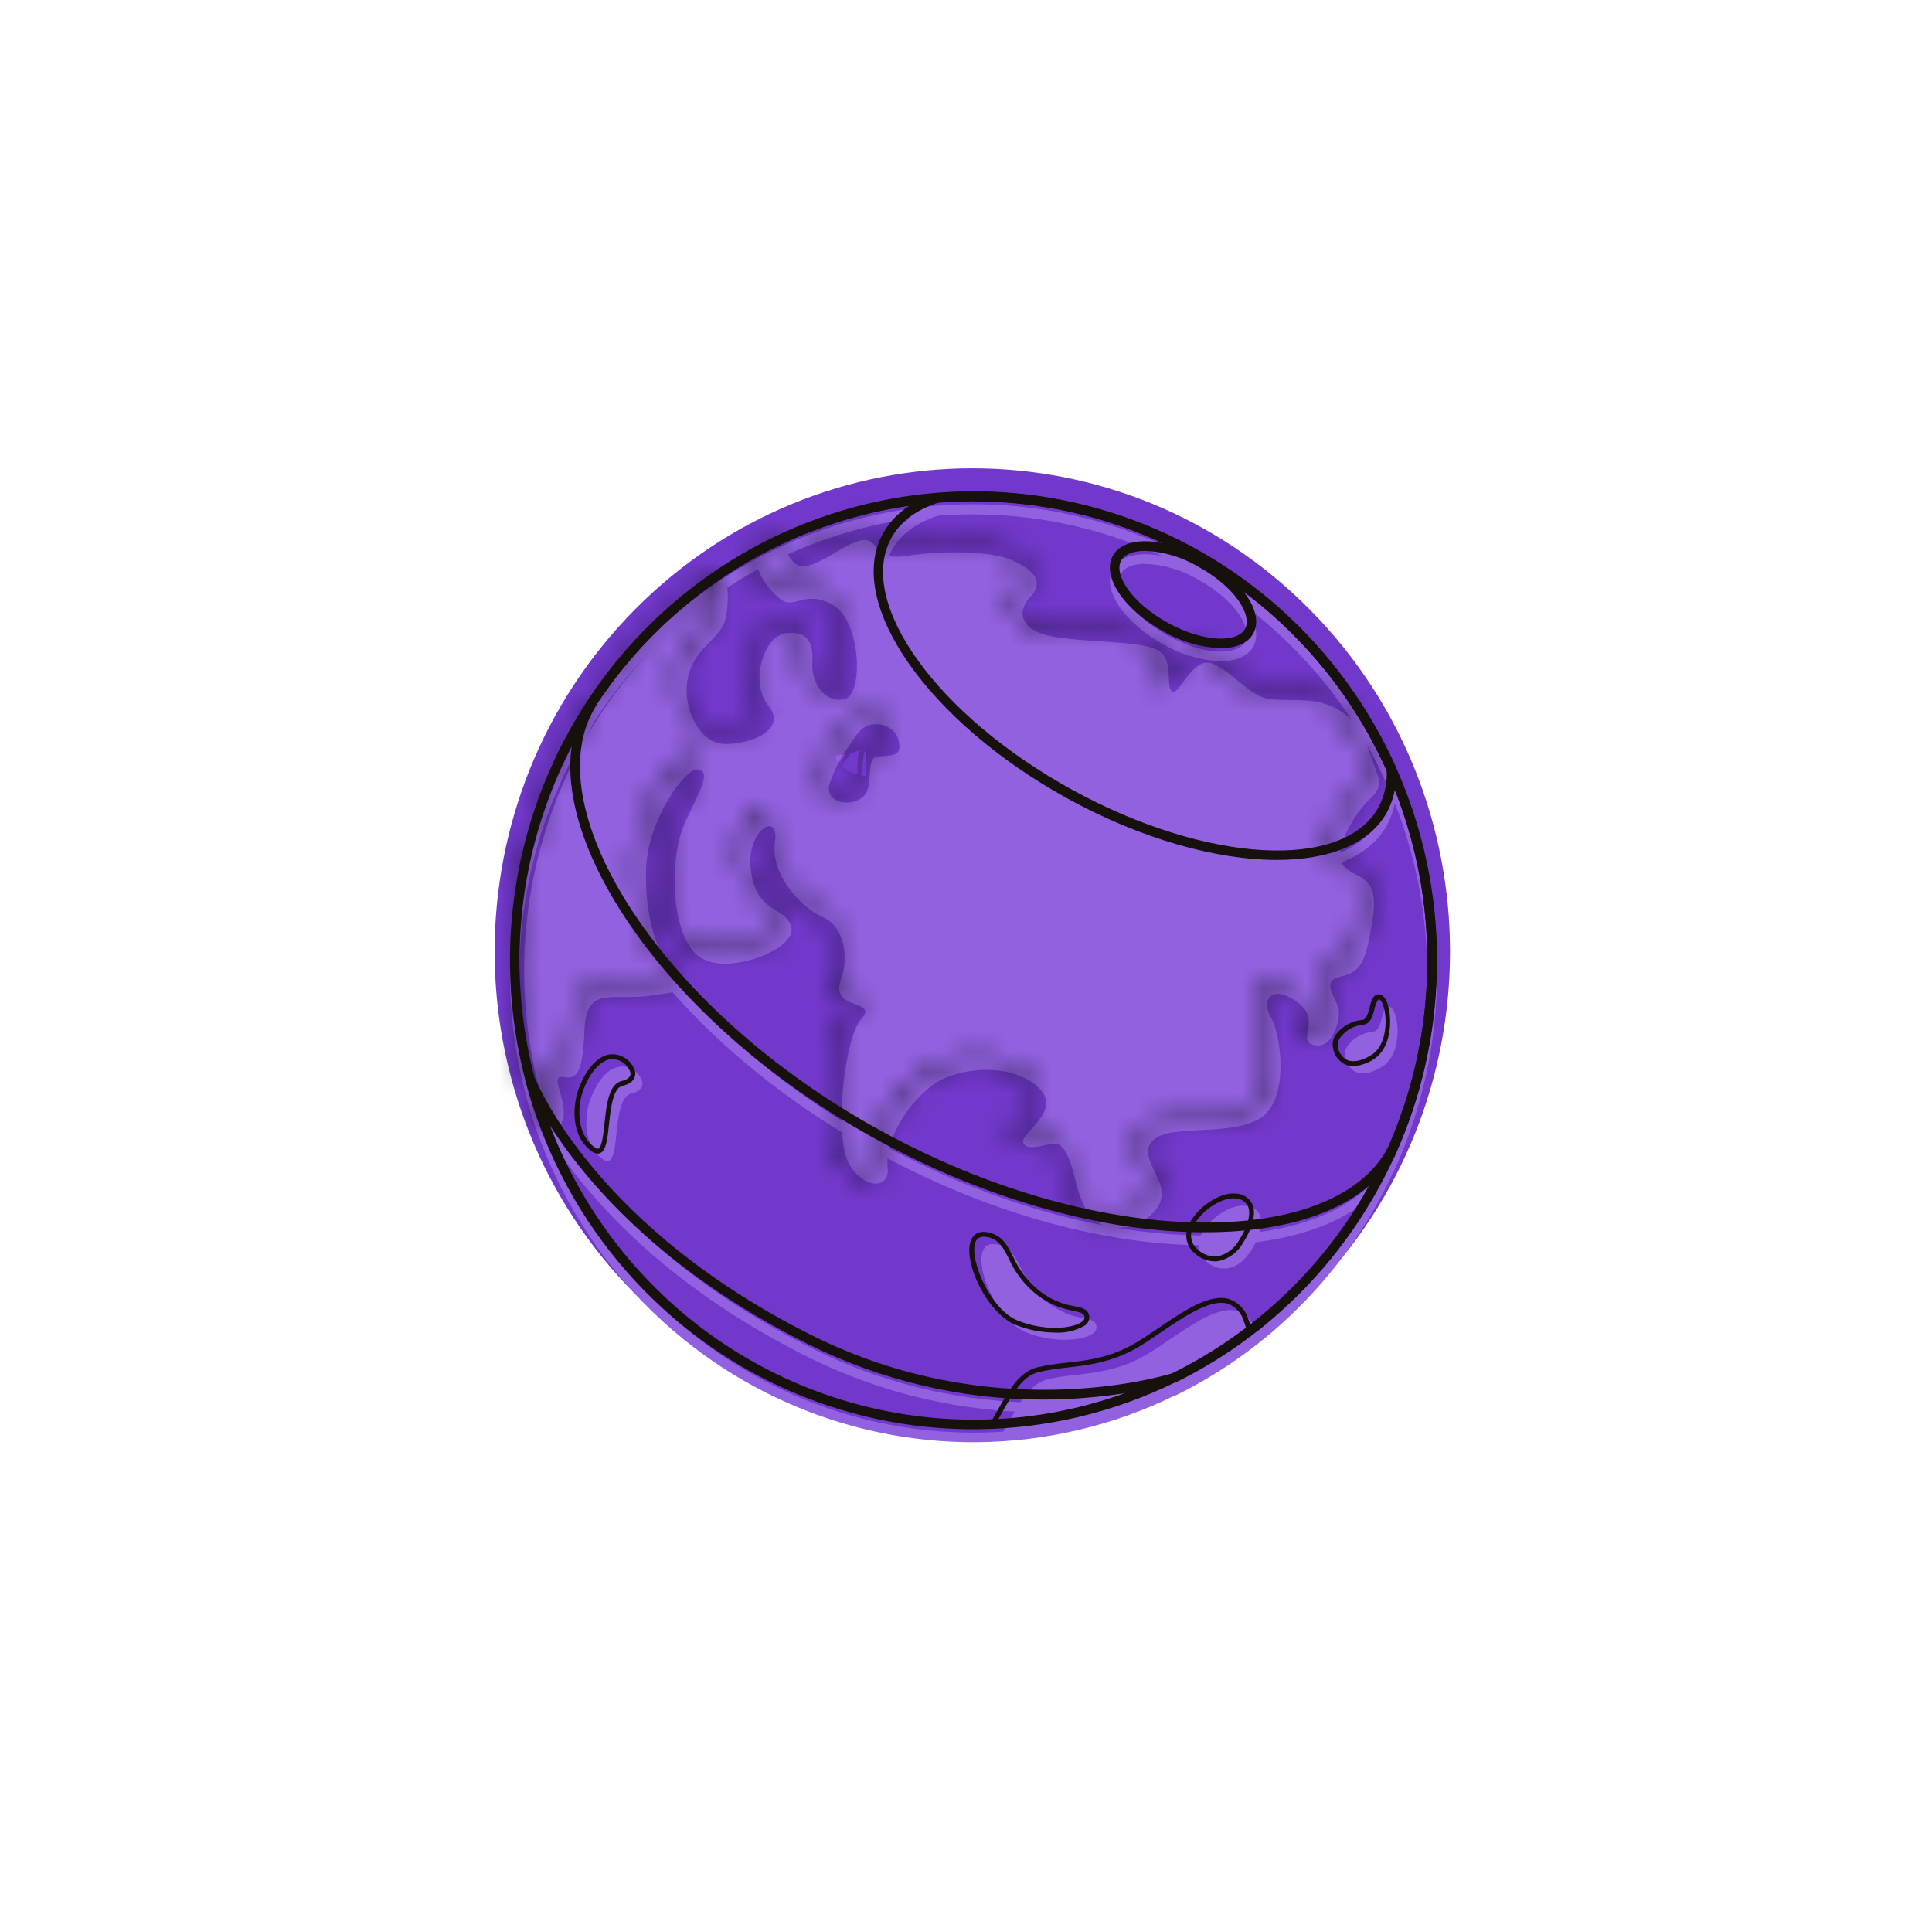 <svg width="91" height="90" viewBox="0 0 91 90" fill="none" xmlns="http://www.w3.org/2000/svg">
<g clip-path="url(#clip0_3384_63943)">
<path d="M61.708 60.925C70.495 52.034 70.495 37.619 61.708 28.728C52.921 19.837 38.675 19.837 29.888 28.728C21.101 37.619 21.101 52.034 29.888 60.925C38.675 69.816 52.921 69.816 61.708 60.925Z" fill="#7138CB"/>
<path d="M60.136 41.117C57.318 41.117 53.769 40.142 50.282 38.223C43.727 34.614 39.818 29.037 41.569 25.773C42.057 24.871 42.919 24.215 44.135 23.836H44.182C44.803 23.788 45.35 23.767 45.856 23.767C50.05 23.774 54.154 25 57.679 27.3C61.204 29.599 64.002 32.875 65.74 36.737L65.758 36.776V36.821C65.81 37.523 65.666 38.226 65.341 38.849C64.524 40.359 62.613 41.117 60.136 41.117ZM44.242 24.272C43.16 24.615 42.393 25.175 41.968 25.984C40.336 29.025 44.161 34.331 50.496 37.814C56.831 41.297 63.314 41.652 64.946 38.611C65.224 38.076 65.35 37.473 65.312 36.87C63.605 33.097 60.865 29.899 57.417 27.654C53.968 25.41 49.956 24.213 45.856 24.206C45.368 24.215 44.842 24.236 44.242 24.281V24.272Z" fill="#9261E0"/>
<path d="M56.789 58.655H56.391C51.635 58.571 46.251 57.013 41.263 54.273C36.275 51.533 32.086 47.833 29.456 43.853C26.905 39.994 26.186 36.373 27.517 33.928L27.764 33.494C30.826 28.918 35.473 25.669 40.786 24.389C46.1 23.109 51.695 23.891 56.466 26.58C61.238 29.27 64.84 33.672 66.561 38.917C68.282 44.163 67.998 49.87 65.764 54.914L65.657 55.154L65.63 55.133C64.274 57.386 61.096 58.655 56.789 58.655ZM45.856 24.215C42.361 24.216 38.919 25.083 35.832 26.741C32.745 28.398 30.105 30.795 28.145 33.723L27.913 34.138C26.679 36.436 27.378 39.883 29.83 43.595C32.422 47.505 36.56 51.163 41.477 53.867C46.394 56.571 51.703 58.105 56.4 58.195C60.859 58.279 64.129 56.992 65.35 54.706L65.404 54.607C66.843 51.314 67.446 47.71 67.16 44.121C66.874 40.533 65.708 37.073 63.767 34.056C61.825 31.039 59.17 28.56 56.043 26.844C52.915 25.127 49.414 24.228 45.856 24.227V24.215Z" fill="#9261E0"/>
<path d="M67.687 45.848C67.687 42.709 67.026 39.606 65.748 36.745C64.47 33.885 62.604 31.332 60.274 29.259C57.945 27.186 55.206 25.638 52.239 24.72C49.272 23.802 46.146 23.534 43.068 23.934C39.991 24.335 37.034 25.394 34.393 27.042C31.752 28.689 29.489 30.888 27.753 33.49C26.018 36.092 24.851 39.039 24.329 42.133C23.808 45.228 23.944 48.4 24.729 51.437V51.455C25.547 54.609 27.046 57.541 29.117 60.04C31.188 62.539 33.78 64.543 36.707 65.907C39.635 67.272 42.824 67.964 46.047 67.933C49.27 67.903 52.446 67.15 55.347 65.73H55.377C59.066 63.918 62.176 61.093 64.353 57.577C66.529 54.061 67.685 49.997 67.687 45.848ZM55.014 29.951C53.267 28.989 52.461 27.66 52.803 27.022C52.963 26.721 53.377 26.559 53.95 26.559C54.826 26.599 55.678 26.854 56.435 27.302C58.183 28.261 58.989 29.59 58.644 30.231C58.302 30.869 56.759 30.911 55.014 29.951ZM45.856 67.484C41.537 67.481 37.32 66.156 33.759 63.684C30.198 61.211 27.459 57.706 25.903 53.63C27.532 56.171 31.096 60.458 38.091 63.941C41.545 65.653 45.342 66.538 49.188 66.527C50.459 66.529 51.728 66.433 52.984 66.242C50.695 67.064 48.285 67.484 45.856 67.484ZM55.202 65.303C54.506 65.517 46.712 67.734 38.284 63.532C28.213 58.511 25.371 51.831 25.163 51.31C24.141 47.346 24.252 43.17 25.484 39.268C26.715 35.365 29.017 31.897 32.12 29.266C35.224 26.635 39.002 24.95 43.015 24.407C47.028 23.864 51.111 24.485 54.789 26.198C53.671 25.969 52.749 26.168 52.41 26.799C51.89 27.768 52.94 29.326 54.789 30.349C55.614 30.831 56.542 31.104 57.494 31.146C58.219 31.146 58.784 30.914 59.033 30.445C59.331 29.906 59.123 29.181 58.57 28.472C61.524 30.683 63.864 33.629 65.365 37.023C66.865 40.417 67.475 44.146 67.135 47.849C66.796 51.551 65.519 55.102 63.426 58.16C61.334 61.217 58.499 63.676 55.193 65.3L55.202 65.303Z" fill="#9261E0"/>
<path d="M63.249 40.752C62.717 40.073 63.843 38.262 64.551 37.603C65.258 36.944 64.904 36.644 64.551 35.567C64.197 34.49 63.781 33.762 62.767 33.293C61.754 32.824 60.758 33.052 59.809 32.932C58.861 32.812 58.026 31.614 57.089 31.256C56.153 30.898 55.49 32.872 55.196 32.574C54.901 32.276 55.255 31.371 54.723 30.769C54.191 30.168 51.528 30.303 49.693 30.002C47.859 29.701 47.978 28.685 48.504 28.146C49.031 27.608 49.036 27.009 47.717 26.411C46.397 25.812 43.573 26.041 42.708 26.182C40.989 26.456 41.465 25.28 40.573 25.451C39.682 25.623 38.448 26.829 37.678 26.654C37.404 26.591 37.196 26.284 37.009 25.96C36.548 26.182 36.096 26.426 35.654 26.678C35.858 27.253 36.21 27.762 36.673 28.152C37.381 28.811 37.862 27.734 39.215 28.483C40.567 29.232 40.701 32.763 39.747 32.941C38.793 33.118 38.21 32.105 38.261 31.205C38.311 30.306 38.082 29.701 37.018 29.828C35.954 29.954 35.303 32.165 36.189 33.242C37.075 34.319 35.478 35.046 34.179 35.046C32.88 35.046 32.259 33.335 32.345 32.312C32.488 30.604 33.763 30.258 34.129 29.304C34.277 28.74 34.316 28.151 34.245 27.572C30.199 30.323 27.191 34.378 25.71 39.077C24.229 43.776 24.361 48.844 26.085 53.458C26.346 53.191 26.511 52.844 26.554 52.471C26.572 51.542 25.903 50.615 26.554 50.736C27.205 50.856 27.446 50.498 27.532 48.462C27.619 46.425 28.861 47.144 30.615 46.904C32.369 46.663 32.479 46.663 31.664 45.721C30.85 44.78 30.35 42.903 30.434 40.87C30.529 38.593 32.294 36.129 32.886 36.25C33.478 36.37 33.023 37.134 32.291 38.683C31.486 40.382 31.584 44.016 32.886 45.033C34.188 46.049 37.565 44.69 37.271 43.673C36.976 42.656 35.671 43.072 35.377 41.077C35.083 39.083 36.736 38.166 36.501 39.66C36.266 41.155 37.743 42.774 38.748 43.195C39.753 43.616 40 45.111 39.622 46.085C39.028 47.61 41.406 47.084 40.579 47.983C39.753 48.883 39.28 53.551 39.985 54.808C40.689 56.066 41.938 56.011 41.81 54.986C41.682 53.96 42.47 52.294 43.772 51.229C45.074 50.164 47.734 50.077 48.918 51.229C50.101 52.381 47.972 53.37 48.207 53.849C48.442 54.327 49.509 53.728 49.866 53.909C50.223 54.089 50.46 54.811 50.633 55.524C50.805 56.237 51.135 57.464 52.063 57.753C53.225 58.114 54.658 57.263 54.717 56.303C54.777 55.344 53.528 54.387 54.361 53.668C55.193 52.949 58.029 53.551 59.39 52.652C60.752 51.752 60.336 48.702 59.863 47.923C59.39 47.144 59.863 46.305 61.105 47.204C62.348 48.104 60.924 49.099 61.997 49.241C62.711 49.334 63.062 48.281 63.062 47.683C63.062 47.084 62.116 46.248 63.121 46.007C64.126 45.767 64.31 45.406 64.658 43.252C65.006 41.098 63.772 41.432 63.249 40.752ZM41.325 35.639C40.707 35.735 41.23 37.086 40.609 37.57C39.988 38.054 38.796 37.775 39.087 36.893C39.42 35.883 39.848 35.35 40.371 34.58C40.894 33.81 42.134 34.048 42.327 34.881C42.52 35.714 41.944 35.546 41.325 35.642V35.639Z" fill="#9261E0"/>
<mask id="path-6-inside-1_3384_63943" fill="white">
<path d="M52.199 57.471C51.998 57.47 51.798 57.439 51.605 57.38C50.591 57.08 50.258 55.72 50.098 55.073C50.017 54.736 49.765 53.72 49.39 53.53C49.184 53.498 48.973 53.517 48.775 53.584C48.347 53.678 47.862 53.78 47.681 53.419C47.562 53.178 47.794 52.926 48.088 52.604C48.662 51.975 49.048 51.446 48.415 50.829C47.306 49.752 44.738 49.755 43.418 50.829C42.098 51.903 41.367 53.593 41.477 54.496C41.521 54.668 41.501 54.85 41.42 55.008C41.34 55.166 41.204 55.288 41.04 55.35C40.597 55.501 39.907 55.218 39.441 54.388C38.739 53.145 39.144 48.396 40.035 47.43C40.184 47.268 40.187 47.196 40.181 47.169C40.163 47.09 39.97 47.012 39.8 46.946C39.361 46.772 38.695 46.507 39.057 45.568C39.42 44.63 39.152 43.201 38.246 42.825C37.164 42.374 35.686 40.687 35.927 39.168C35.984 38.813 35.927 38.629 35.844 38.566C35.761 38.503 35.642 38.566 35.594 38.611C35.279 38.816 34.869 39.514 35.026 40.575C35.196 41.709 35.701 42.025 36.15 42.305C36.328 42.386 36.488 42.503 36.62 42.649C36.752 42.794 36.853 42.966 36.917 43.153C37.015 43.496 36.789 43.875 36.281 44.227C35.297 44.91 33.323 45.394 32.354 44.636C30.96 43.547 30.948 39.793 31.73 38.148L31.974 37.64C32.381 36.797 32.675 36.187 32.568 35.97C32.553 35.94 32.52 35.898 32.407 35.874C32.384 35.874 32.283 35.874 32.072 36.03C31.296 36.647 30.166 38.605 30.092 40.386C30.012 42.347 30.481 44.218 31.281 45.159C31.679 45.617 31.858 45.857 31.78 46.062C31.685 46.317 31.29 46.362 30.226 46.516H30.163C29.744 46.565 29.322 46.586 28.9 46.576C27.83 46.576 27.241 46.576 27.179 47.966C27.116 49.355 26.979 49.999 26.679 50.243C26.591 50.304 26.49 50.346 26.384 50.364C26.279 50.382 26.17 50.377 26.067 50.348C25.975 50.33 25.936 50.348 25.927 50.348C25.918 50.348 25.96 50.682 26.016 50.889C26.13 51.238 26.192 51.602 26.201 51.969C26.168 52.375 25.999 52.757 25.722 53.052L25.597 53.196L25.529 53.019C23.798 48.379 23.668 43.283 25.16 38.559C26.652 33.834 29.678 29.759 33.748 26.995L33.909 26.886V27.082C33.986 27.678 33.943 28.284 33.784 28.863C33.617 29.238 33.372 29.573 33.064 29.843C32.592 30.327 32.101 30.83 32.015 31.846C31.972 32.616 32.218 33.374 32.705 33.967C32.832 34.119 32.991 34.242 33.169 34.326C33.348 34.411 33.542 34.456 33.739 34.457C34.578 34.457 35.594 34.138 35.841 33.609C35.89 33.479 35.899 33.337 35.868 33.201C35.836 33.065 35.764 32.942 35.663 32.848C35.092 32.153 35.136 31.085 35.434 30.337C35.686 29.708 36.108 29.302 36.566 29.248C36.75 29.207 36.94 29.209 37.122 29.252C37.305 29.296 37.476 29.381 37.621 29.5C37.874 29.744 37.972 30.141 37.934 30.748C37.915 31.001 37.95 31.256 38.037 31.493C38.125 31.731 38.262 31.947 38.439 32.126C38.55 32.23 38.684 32.305 38.83 32.346C38.976 32.388 39.129 32.394 39.277 32.364C39.5 32.322 39.679 31.994 39.759 31.488C39.925 30.412 39.607 28.607 38.712 28.117C38.489 27.979 38.238 27.893 37.977 27.864C37.717 27.835 37.454 27.864 37.205 27.948C36.855 28.035 36.522 28.12 36.147 27.771C35.664 27.369 35.301 26.84 35.098 26.243L35.074 26.159L35.148 26.113C35.633 25.837 36.079 25.599 36.513 25.392L36.605 25.346L36.658 25.437C36.834 25.737 37.027 26.038 37.253 26.077C37.654 26.171 38.24 25.825 38.808 25.476C39.207 25.211 39.644 25.008 40.104 24.874C40.251 24.834 40.407 24.845 40.548 24.905C40.688 24.965 40.805 25.07 40.88 25.205C41.082 25.461 41.313 25.749 42.241 25.602C42.907 25.494 45.906 25.202 47.315 25.84C48.035 26.168 48.418 26.513 48.504 26.901C48.52 27.063 48.496 27.227 48.435 27.377C48.373 27.527 48.275 27.659 48.151 27.762C48.032 27.868 47.943 28.005 47.894 28.158C47.845 28.311 47.837 28.474 47.871 28.631C47.957 28.902 48.27 29.26 49.271 29.422C49.919 29.53 50.677 29.578 51.406 29.63C52.794 29.723 53.995 29.801 54.378 30.231C54.643 30.585 54.771 31.025 54.738 31.467C54.716 31.663 54.754 31.86 54.848 32.033C54.979 31.911 55.094 31.772 55.19 31.621C55.553 31.122 56.046 30.442 56.7 30.688C57.154 30.896 57.573 31.174 57.943 31.512C58.436 31.916 58.9 32.298 59.396 32.358C60.324 32.475 61.349 32.234 62.39 32.728C63.43 33.221 63.876 33.994 64.224 35.071C64.292 35.284 64.364 35.465 64.423 35.624C64.679 36.283 64.818 36.647 64.191 37.227C63.489 37.877 62.44 39.634 62.901 40.235C63.057 40.407 63.249 40.542 63.463 40.63C64.001 40.897 64.607 41.204 64.355 42.804C64.007 44.91 63.828 45.388 62.728 45.65C62.659 45.657 62.591 45.679 62.531 45.715C62.47 45.751 62.418 45.799 62.378 45.857C62.303 46.011 62.422 46.269 62.538 46.519C62.66 46.732 62.735 46.969 62.758 47.214C62.764 47.758 62.562 48.282 62.193 48.679C62.11 48.758 62.011 48.817 61.903 48.852C61.794 48.888 61.679 48.898 61.566 48.883C61.481 48.881 61.396 48.862 61.319 48.825C61.241 48.789 61.171 48.737 61.114 48.673C61.069 48.583 61.042 48.484 61.035 48.383C61.029 48.282 61.043 48.181 61.076 48.086C61.147 47.701 61.227 47.262 60.627 46.829C60.124 46.465 59.702 46.362 59.5 46.555C59.298 46.748 59.349 47.069 59.548 47.394C60.023 48.179 60.49 51.319 59.039 52.279C58.299 52.766 57.14 52.827 56.12 52.881C55.228 52.929 54.384 52.971 54.022 53.287C53.611 53.642 53.772 54.039 54.066 54.652C54.281 55.012 54.402 55.421 54.417 55.84C54.385 56.083 54.299 56.316 54.167 56.521C54.034 56.726 53.857 56.898 53.65 57.026C53.222 57.319 52.716 57.475 52.199 57.471ZM49.242 53.293C49.322 53.29 49.403 53.305 49.476 53.338C49.8 53.503 50.071 54.024 50.303 55.028C50.454 55.63 50.764 56.896 51.655 57.173C51.968 57.257 52.295 57.271 52.613 57.213C52.931 57.154 53.232 57.026 53.495 56.836C53.673 56.728 53.825 56.582 53.941 56.408C54.057 56.234 54.133 56.036 54.164 55.828C54.145 55.447 54.033 55.077 53.837 54.752C53.564 54.186 53.284 53.602 53.837 53.112C54.259 52.748 55.098 52.703 56.07 52.652C57.042 52.601 58.186 52.541 58.876 52.087C60.196 51.217 59.75 48.23 59.316 47.514C59.057 47.09 59.054 46.627 59.316 46.39C59.453 46.257 59.869 46.02 60.728 46.642C60.969 46.793 61.154 47.021 61.252 47.291C61.35 47.56 61.356 47.855 61.269 48.128C61.236 48.306 61.209 48.456 61.269 48.537C61.35 48.613 61.456 48.656 61.566 48.657C61.647 48.667 61.73 48.659 61.807 48.633C61.885 48.607 61.956 48.564 62.015 48.507C62.331 48.152 62.505 47.691 62.503 47.214C62.476 47.002 62.409 46.798 62.306 46.612C62.167 46.311 62.024 46.011 62.143 45.752C62.198 45.663 62.271 45.587 62.359 45.53C62.446 45.473 62.545 45.437 62.648 45.424C63.585 45.201 63.748 44.901 64.102 42.762C64.337 41.33 63.855 41.087 63.344 40.831C63.1 40.73 62.881 40.575 62.705 40.377C62.089 39.589 63.362 37.67 64.019 37.068C64.53 36.596 64.438 36.358 64.194 35.721C64.129 35.558 64.057 35.372 63.986 35.155C63.644 34.111 63.252 33.413 62.271 32.947C61.29 32.481 60.309 32.719 59.349 32.598C58.787 32.526 58.276 32.108 57.779 31.696C57.425 31.373 57.024 31.107 56.59 30.908C56.099 30.724 55.677 31.299 55.342 31.762C55.127 32.063 54.985 32.252 54.821 32.264C54.791 32.266 54.761 32.261 54.733 32.251C54.705 32.24 54.679 32.223 54.658 32.201C54.514 31.99 54.452 31.734 54.482 31.48C54.516 31.092 54.41 30.706 54.185 30.391C53.873 30.033 52.607 29.948 51.379 29.867C50.645 29.816 49.893 29.765 49.224 29.657C48.109 29.476 47.737 29.055 47.642 28.709C47.593 28.512 47.599 28.305 47.658 28.111C47.717 27.917 47.828 27.743 47.978 27.608C48.078 27.533 48.158 27.433 48.21 27.319C48.262 27.204 48.284 27.078 48.276 26.953C48.222 26.652 47.868 26.351 47.229 26.05C45.992 25.491 43.317 25.665 42.283 25.831C41.248 25.996 40.93 25.626 40.71 25.349C40.559 25.157 40.463 25.049 40.154 25.103C39.72 25.235 39.308 25.43 38.929 25.683C38.296 26.059 37.699 26.411 37.211 26.285C36.907 26.163 36.661 25.927 36.525 25.626C36.15 25.813 35.764 26.017 35.336 26.252C35.542 26.77 35.87 27.228 36.293 27.587C36.59 27.852 36.804 27.798 37.143 27.711C37.419 27.619 37.71 27.589 37.998 27.622C38.287 27.654 38.565 27.749 38.813 27.9C39.836 28.459 40.148 30.388 39.976 31.509C39.878 32.135 39.643 32.514 39.313 32.574C39.13 32.611 38.941 32.603 38.763 32.55C38.584 32.498 38.42 32.403 38.284 32.273C38.078 32.072 37.918 31.828 37.815 31.557C37.712 31.286 37.669 30.996 37.69 30.706C37.725 30.174 37.648 29.834 37.449 29.642C37.325 29.547 37.183 29.481 37.031 29.448C36.88 29.416 36.723 29.417 36.572 29.452C36.198 29.494 35.847 29.846 35.627 30.397C35.362 31.061 35.309 32.06 35.817 32.677C35.95 32.803 36.041 32.967 36.079 33.147C36.116 33.327 36.099 33.515 36.028 33.684C35.731 34.319 34.619 34.662 33.721 34.662C33.495 34.657 33.272 34.605 33.067 34.508C32.862 34.41 32.68 34.27 32.532 34.096C32.005 33.455 31.738 32.634 31.786 31.801C31.878 30.703 32.419 30.15 32.898 29.66C33.18 29.409 33.408 29.102 33.567 28.757C33.702 28.268 33.744 27.758 33.692 27.253C29.747 29.99 26.817 33.978 25.363 38.588C23.909 43.198 24.016 48.167 25.666 52.709C25.846 52.494 25.958 52.229 25.986 51.948C25.976 51.604 25.916 51.262 25.811 50.934C25.713 50.58 25.642 50.333 25.773 50.176C25.82 50.136 25.876 50.107 25.937 50.094C25.998 50.081 26.061 50.083 26.12 50.101C26.192 50.124 26.267 50.13 26.341 50.12C26.415 50.109 26.486 50.083 26.548 50.041C26.786 49.852 26.905 49.238 26.965 47.936C27.036 46.317 27.856 46.32 28.912 46.329C29.323 46.339 29.734 46.32 30.142 46.272H30.208C30.978 46.167 31.534 46.092 31.581 45.971C31.629 45.851 31.323 45.523 31.123 45.295C30.276 44.311 29.783 42.377 29.866 40.362C29.943 38.515 31.123 36.482 31.932 35.835C32 35.767 32.082 35.714 32.171 35.68C32.261 35.646 32.356 35.631 32.452 35.636C32.519 35.644 32.583 35.668 32.638 35.706C32.694 35.744 32.739 35.796 32.77 35.856C32.925 36.172 32.66 36.722 32.176 37.724C32.101 37.883 32.018 38.052 31.935 38.229C31.126 39.932 31.281 43.493 32.494 44.441C33.371 45.126 35.246 44.651 36.156 44.025C36.569 43.725 36.768 43.439 36.7 43.201C36.642 43.042 36.553 42.896 36.438 42.773C36.323 42.649 36.185 42.55 36.031 42.482C35.564 42.181 34.988 41.836 34.803 40.593C34.649 39.541 35.023 38.695 35.472 38.404C35.541 38.348 35.625 38.314 35.713 38.306C35.801 38.299 35.889 38.318 35.966 38.361C36.096 38.446 36.233 38.662 36.15 39.177C35.927 40.587 37.315 42.163 38.329 42.585C39.343 43.006 39.684 44.549 39.268 45.626C38.989 46.35 39.444 46.528 39.884 46.705C40.139 46.808 40.359 46.895 40.404 47.093C40.434 47.229 40.368 47.376 40.202 47.56C39.438 48.384 38.918 52.992 39.628 54.249C40.032 54.962 40.615 55.224 40.96 55.106C41.18 55.034 41.281 54.806 41.242 54.505C41.102 53.374 41.982 51.677 43.246 50.643C44.643 49.503 47.366 49.506 48.543 50.643C49.384 51.461 48.686 52.228 48.225 52.748C48.029 52.962 47.806 53.205 47.853 53.305C47.954 53.509 48.35 53.422 48.698 53.347C48.877 53.311 49.059 53.293 49.242 53.293ZM39.432 37.477C39.2 37.483 38.971 37.415 38.778 37.285C38.645 37.19 38.547 37.053 38.502 36.895C38.456 36.736 38.466 36.567 38.528 36.415C38.779 35.686 39.145 35.003 39.61 34.391C39.682 34.289 39.756 34.184 39.83 34.072C39.965 33.874 40.155 33.721 40.377 33.633C40.598 33.545 40.841 33.526 41.073 33.579C41.288 33.61 41.489 33.705 41.652 33.851C41.815 33.997 41.932 34.188 41.988 34.4C42.025 34.502 42.04 34.611 42.031 34.72C42.022 34.828 41.99 34.934 41.938 35.029C41.795 35.227 41.531 35.248 41.224 35.275C41.117 35.275 41.007 35.294 40.894 35.312C40.683 35.345 40.657 35.612 40.63 36.036C40.603 36.461 40.576 36.939 40.228 37.218C39.995 37.385 39.715 37.472 39.429 37.465L39.432 37.477ZM40.829 33.783C40.67 33.779 40.513 33.816 40.371 33.889C40.229 33.962 40.108 34.069 40.017 34.202L39.797 34.523C39.342 35.115 38.987 35.779 38.745 36.488C38.7 36.592 38.692 36.708 38.722 36.818C38.752 36.927 38.818 37.023 38.909 37.089C39.091 37.198 39.301 37.25 39.513 37.239C39.724 37.228 39.928 37.154 40.098 37.026C40.362 36.819 40.395 36.424 40.395 36.012C40.395 35.6 40.449 35.14 40.85 35.077C40.969 35.059 41.085 35.047 41.198 35.038C41.447 35.017 41.664 34.999 41.745 34.884C41.776 34.816 41.793 34.742 41.796 34.666C41.798 34.591 41.786 34.516 41.759 34.445C41.713 34.276 41.618 34.123 41.487 34.007C41.356 33.891 41.195 33.817 41.022 33.792C40.958 33.779 40.892 33.773 40.826 33.772L40.829 33.783Z"/>
</mask>
<path d="M52.199 57.471C51.998 57.47 51.798 57.439 51.605 57.38C50.591 57.08 50.258 55.72 50.098 55.073C50.017 54.736 49.765 53.72 49.39 53.53C49.184 53.498 48.973 53.517 48.775 53.584C48.347 53.678 47.862 53.78 47.681 53.419C47.562 53.178 47.794 52.926 48.088 52.604C48.662 51.975 49.048 51.446 48.415 50.829C47.306 49.752 44.738 49.755 43.418 50.829C42.098 51.903 41.367 53.593 41.477 54.496C41.521 54.668 41.501 54.85 41.42 55.008C41.34 55.166 41.204 55.288 41.04 55.35C40.597 55.501 39.907 55.218 39.441 54.388C38.739 53.145 39.144 48.396 40.035 47.43C40.184 47.268 40.187 47.196 40.181 47.169C40.163 47.09 39.97 47.012 39.8 46.946C39.361 46.772 38.695 46.507 39.057 45.568C39.42 44.63 39.152 43.201 38.246 42.825C37.164 42.374 35.686 40.687 35.927 39.168C35.984 38.813 35.927 38.629 35.844 38.566C35.761 38.503 35.642 38.566 35.594 38.611C35.279 38.816 34.869 39.514 35.026 40.575C35.196 41.709 35.701 42.025 36.15 42.305C36.328 42.386 36.488 42.503 36.62 42.649C36.752 42.794 36.853 42.966 36.917 43.153C37.015 43.496 36.789 43.875 36.281 44.227C35.297 44.91 33.323 45.394 32.354 44.636C30.96 43.547 30.948 39.793 31.73 38.148L31.974 37.64C32.381 36.797 32.675 36.187 32.568 35.97C32.553 35.94 32.52 35.898 32.407 35.874C32.384 35.874 32.283 35.874 32.072 36.03C31.296 36.647 30.166 38.605 30.092 40.386C30.012 42.347 30.481 44.218 31.281 45.159C31.679 45.617 31.858 45.857 31.78 46.062C31.685 46.317 31.29 46.362 30.226 46.516H30.163C29.744 46.565 29.322 46.586 28.9 46.576C27.83 46.576 27.241 46.576 27.179 47.966C27.116 49.355 26.979 49.999 26.679 50.243C26.591 50.304 26.49 50.346 26.384 50.364C26.279 50.382 26.17 50.377 26.067 50.348C25.975 50.33 25.936 50.348 25.927 50.348C25.918 50.348 25.96 50.682 26.016 50.889C26.13 51.238 26.192 51.602 26.201 51.969C26.168 52.375 25.999 52.757 25.722 53.052L25.597 53.196L25.529 53.019C23.798 48.379 23.668 43.283 25.16 38.559C26.652 33.834 29.678 29.759 33.748 26.995L33.909 26.886V27.082C33.986 27.678 33.943 28.284 33.784 28.863C33.617 29.238 33.372 29.573 33.064 29.843C32.592 30.327 32.101 30.83 32.015 31.846C31.972 32.616 32.218 33.374 32.705 33.967C32.832 34.119 32.991 34.242 33.169 34.326C33.348 34.411 33.542 34.456 33.739 34.457C34.578 34.457 35.594 34.138 35.841 33.609C35.89 33.479 35.899 33.337 35.868 33.201C35.836 33.065 35.764 32.942 35.663 32.848C35.092 32.153 35.136 31.085 35.434 30.337C35.686 29.708 36.108 29.302 36.566 29.248C36.75 29.207 36.94 29.209 37.122 29.252C37.305 29.296 37.476 29.381 37.621 29.5C37.874 29.744 37.972 30.141 37.934 30.748C37.915 31.001 37.95 31.256 38.037 31.493C38.125 31.731 38.262 31.947 38.439 32.126C38.55 32.23 38.684 32.305 38.83 32.346C38.976 32.388 39.129 32.394 39.277 32.364C39.5 32.322 39.679 31.994 39.759 31.488C39.925 30.412 39.607 28.607 38.712 28.117C38.489 27.979 38.238 27.893 37.977 27.864C37.717 27.835 37.454 27.864 37.205 27.948C36.855 28.035 36.522 28.12 36.147 27.771C35.664 27.369 35.301 26.84 35.098 26.243L35.074 26.159L35.148 26.113C35.633 25.837 36.079 25.599 36.513 25.392L36.605 25.346L36.658 25.437C36.834 25.737 37.027 26.038 37.253 26.077C37.654 26.171 38.24 25.825 38.808 25.476C39.207 25.211 39.644 25.008 40.104 24.874C40.251 24.834 40.407 24.845 40.548 24.905C40.688 24.965 40.805 25.07 40.88 25.205C41.082 25.461 41.313 25.749 42.241 25.602C42.907 25.494 45.906 25.202 47.315 25.84C48.035 26.168 48.418 26.513 48.504 26.901C48.52 27.063 48.496 27.227 48.435 27.377C48.373 27.527 48.275 27.659 48.151 27.762C48.032 27.868 47.943 28.005 47.894 28.158C47.845 28.311 47.837 28.474 47.871 28.631C47.957 28.902 48.27 29.26 49.271 29.422C49.919 29.53 50.677 29.578 51.406 29.63C52.794 29.723 53.995 29.801 54.378 30.231C54.643 30.585 54.771 31.025 54.738 31.467C54.716 31.663 54.754 31.86 54.848 32.033C54.979 31.911 55.094 31.772 55.19 31.621C55.553 31.122 56.046 30.442 56.7 30.688C57.154 30.896 57.573 31.174 57.943 31.512C58.436 31.916 58.9 32.298 59.396 32.358C60.324 32.475 61.349 32.234 62.39 32.728C63.43 33.221 63.876 33.994 64.224 35.071C64.292 35.284 64.364 35.465 64.423 35.624C64.679 36.283 64.818 36.647 64.191 37.227C63.489 37.877 62.44 39.634 62.901 40.235C63.057 40.407 63.249 40.542 63.463 40.63C64.001 40.897 64.607 41.204 64.355 42.804C64.007 44.91 63.828 45.388 62.728 45.65C62.659 45.657 62.591 45.679 62.531 45.715C62.47 45.751 62.418 45.799 62.378 45.857C62.303 46.011 62.422 46.269 62.538 46.519C62.66 46.732 62.735 46.969 62.758 47.214C62.764 47.758 62.562 48.282 62.193 48.679C62.11 48.758 62.011 48.817 61.903 48.852C61.794 48.888 61.679 48.898 61.566 48.883C61.481 48.881 61.396 48.862 61.319 48.825C61.241 48.789 61.171 48.737 61.114 48.673C61.069 48.583 61.042 48.484 61.035 48.383C61.029 48.282 61.043 48.181 61.076 48.086C61.147 47.701 61.227 47.262 60.627 46.829C60.124 46.465 59.702 46.362 59.5 46.555C59.298 46.748 59.349 47.069 59.548 47.394C60.023 48.179 60.49 51.319 59.039 52.279C58.299 52.766 57.14 52.827 56.12 52.881C55.228 52.929 54.384 52.971 54.022 53.287C53.611 53.642 53.772 54.039 54.066 54.652C54.281 55.012 54.402 55.421 54.417 55.84C54.385 56.083 54.299 56.316 54.167 56.521C54.034 56.726 53.857 56.898 53.65 57.026C53.222 57.319 52.716 57.475 52.199 57.471ZM49.242 53.293C49.322 53.29 49.403 53.305 49.476 53.338C49.8 53.503 50.071 54.024 50.303 55.028C50.454 55.63 50.764 56.896 51.655 57.173C51.968 57.257 52.295 57.271 52.613 57.213C52.931 57.154 53.232 57.026 53.495 56.836C53.673 56.728 53.825 56.582 53.941 56.408C54.057 56.234 54.133 56.036 54.164 55.828C54.145 55.447 54.033 55.077 53.837 54.752C53.564 54.186 53.284 53.602 53.837 53.112C54.259 52.748 55.098 52.703 56.07 52.652C57.042 52.601 58.186 52.541 58.876 52.087C60.196 51.217 59.75 48.23 59.316 47.514C59.057 47.09 59.054 46.627 59.316 46.39C59.453 46.257 59.869 46.02 60.728 46.642C60.969 46.793 61.154 47.021 61.252 47.291C61.35 47.56 61.356 47.855 61.269 48.128C61.236 48.306 61.209 48.456 61.269 48.537C61.35 48.613 61.456 48.656 61.566 48.657C61.647 48.667 61.73 48.659 61.807 48.633C61.885 48.607 61.956 48.564 62.015 48.507C62.331 48.152 62.505 47.691 62.503 47.214C62.476 47.002 62.409 46.798 62.306 46.612C62.167 46.311 62.024 46.011 62.143 45.752C62.198 45.663 62.271 45.587 62.359 45.53C62.446 45.473 62.545 45.437 62.648 45.424C63.585 45.201 63.748 44.901 64.102 42.762C64.337 41.33 63.855 41.087 63.344 40.831C63.1 40.73 62.881 40.575 62.705 40.377C62.089 39.589 63.362 37.67 64.019 37.068C64.53 36.596 64.438 36.358 64.194 35.721C64.129 35.558 64.057 35.372 63.986 35.155C63.644 34.111 63.252 33.413 62.271 32.947C61.29 32.481 60.309 32.719 59.349 32.598C58.787 32.526 58.276 32.108 57.779 31.696C57.425 31.373 57.024 31.107 56.59 30.908C56.099 30.724 55.677 31.299 55.342 31.762C55.127 32.063 54.985 32.252 54.821 32.264C54.791 32.266 54.761 32.261 54.733 32.251C54.705 32.24 54.679 32.223 54.658 32.201C54.514 31.99 54.452 31.734 54.482 31.48C54.516 31.092 54.41 30.706 54.185 30.391C53.873 30.033 52.607 29.948 51.379 29.867C50.645 29.816 49.893 29.765 49.224 29.657C48.109 29.476 47.737 29.055 47.642 28.709C47.593 28.512 47.599 28.305 47.658 28.111C47.717 27.917 47.828 27.743 47.978 27.608C48.078 27.533 48.158 27.433 48.21 27.319C48.262 27.204 48.284 27.078 48.276 26.953C48.222 26.652 47.868 26.351 47.229 26.05C45.992 25.491 43.317 25.665 42.283 25.831C41.248 25.996 40.93 25.626 40.71 25.349C40.559 25.157 40.463 25.049 40.154 25.103C39.72 25.235 39.308 25.43 38.929 25.683C38.296 26.059 37.699 26.411 37.211 26.285C36.907 26.163 36.661 25.927 36.525 25.626C36.15 25.813 35.764 26.017 35.336 26.252C35.542 26.77 35.87 27.228 36.293 27.587C36.59 27.852 36.804 27.798 37.143 27.711C37.419 27.619 37.71 27.589 37.998 27.622C38.287 27.654 38.565 27.749 38.813 27.9C39.836 28.459 40.148 30.388 39.976 31.509C39.878 32.135 39.643 32.514 39.313 32.574C39.13 32.611 38.941 32.603 38.763 32.55C38.584 32.498 38.42 32.403 38.284 32.273C38.078 32.072 37.918 31.828 37.815 31.557C37.712 31.286 37.669 30.996 37.69 30.706C37.725 30.174 37.648 29.834 37.449 29.642C37.325 29.547 37.183 29.481 37.031 29.448C36.88 29.416 36.723 29.417 36.572 29.452C36.198 29.494 35.847 29.846 35.627 30.397C35.362 31.061 35.309 32.06 35.817 32.677C35.95 32.803 36.041 32.967 36.079 33.147C36.116 33.327 36.099 33.515 36.028 33.684C35.731 34.319 34.619 34.662 33.721 34.662C33.495 34.657 33.272 34.605 33.067 34.508C32.862 34.41 32.68 34.27 32.532 34.096C32.005 33.455 31.738 32.634 31.786 31.801C31.878 30.703 32.419 30.15 32.898 29.66C33.18 29.409 33.408 29.102 33.567 28.757C33.702 28.268 33.744 27.758 33.692 27.253C29.747 29.99 26.817 33.978 25.363 38.588C23.909 43.198 24.016 48.167 25.666 52.709C25.846 52.494 25.958 52.229 25.986 51.948C25.976 51.604 25.916 51.262 25.811 50.934C25.713 50.58 25.642 50.333 25.773 50.176C25.82 50.136 25.876 50.107 25.937 50.094C25.998 50.081 26.061 50.083 26.12 50.101C26.192 50.124 26.267 50.13 26.341 50.12C26.415 50.109 26.486 50.083 26.548 50.041C26.786 49.852 26.905 49.238 26.965 47.936C27.036 46.317 27.856 46.32 28.912 46.329C29.323 46.339 29.734 46.32 30.142 46.272H30.208C30.978 46.167 31.534 46.092 31.581 45.971C31.629 45.851 31.323 45.523 31.123 45.295C30.276 44.311 29.783 42.377 29.866 40.362C29.943 38.515 31.123 36.482 31.932 35.835C32 35.767 32.082 35.714 32.171 35.68C32.261 35.646 32.356 35.631 32.452 35.636C32.519 35.644 32.583 35.668 32.638 35.706C32.694 35.744 32.739 35.796 32.77 35.856C32.925 36.172 32.66 36.722 32.176 37.724C32.101 37.883 32.018 38.052 31.935 38.229C31.126 39.932 31.281 43.493 32.494 44.441C33.371 45.126 35.246 44.651 36.156 44.025C36.569 43.725 36.768 43.439 36.7 43.201C36.642 43.042 36.553 42.896 36.438 42.773C36.323 42.649 36.185 42.55 36.031 42.482C35.564 42.181 34.988 41.836 34.803 40.593C34.649 39.541 35.023 38.695 35.472 38.404C35.541 38.348 35.625 38.314 35.713 38.306C35.801 38.299 35.889 38.318 35.966 38.361C36.096 38.446 36.233 38.662 36.15 39.177C35.927 40.587 37.315 42.163 38.329 42.585C39.343 43.006 39.684 44.549 39.268 45.626C38.989 46.35 39.444 46.528 39.884 46.705C40.139 46.808 40.359 46.895 40.404 47.093C40.434 47.229 40.368 47.376 40.202 47.56C39.438 48.384 38.918 52.992 39.628 54.249C40.032 54.962 40.615 55.224 40.96 55.106C41.18 55.034 41.281 54.806 41.242 54.505C41.102 53.374 41.982 51.677 43.246 50.643C44.643 49.503 47.366 49.506 48.543 50.643C49.384 51.461 48.686 52.228 48.225 52.748C48.029 52.962 47.806 53.205 47.853 53.305C47.954 53.509 48.35 53.422 48.698 53.347C48.877 53.311 49.059 53.293 49.242 53.293ZM39.432 37.477C39.2 37.483 38.971 37.415 38.778 37.285C38.645 37.19 38.547 37.053 38.502 36.895C38.456 36.736 38.466 36.567 38.528 36.415C38.779 35.686 39.145 35.003 39.61 34.391C39.682 34.289 39.756 34.184 39.83 34.072C39.965 33.874 40.155 33.721 40.377 33.633C40.598 33.545 40.841 33.526 41.073 33.579C41.288 33.61 41.489 33.705 41.652 33.851C41.815 33.997 41.932 34.188 41.988 34.4C42.025 34.502 42.04 34.611 42.031 34.72C42.022 34.828 41.99 34.934 41.938 35.029C41.795 35.227 41.531 35.248 41.224 35.275C41.117 35.275 41.007 35.294 40.894 35.312C40.683 35.345 40.657 35.612 40.63 36.036C40.603 36.461 40.576 36.939 40.228 37.218C39.995 37.385 39.715 37.472 39.429 37.465L39.432 37.477ZM40.829 33.783C40.67 33.779 40.513 33.816 40.371 33.889C40.229 33.962 40.108 34.069 40.017 34.202L39.797 34.523C39.342 35.115 38.987 35.779 38.745 36.488C38.7 36.592 38.692 36.708 38.722 36.818C38.752 36.927 38.818 37.023 38.909 37.089C39.091 37.198 39.301 37.25 39.513 37.239C39.724 37.228 39.928 37.154 40.098 37.026C40.362 36.819 40.395 36.424 40.395 36.012C40.395 35.6 40.449 35.14 40.85 35.077C40.969 35.059 41.085 35.047 41.198 35.038C41.447 35.017 41.664 34.999 41.745 34.884C41.776 34.816 41.793 34.742 41.796 34.666C41.798 34.591 41.786 34.516 41.759 34.445C41.713 34.276 41.618 34.123 41.487 34.007C41.356 33.891 41.195 33.817 41.022 33.792C40.958 33.779 40.892 33.773 40.826 33.772L40.829 33.783Z" fill="#16110D" stroke="black" stroke-width="6" mask="url(#path-6-inside-1_3384_63943)"/>
<path d="M27.803 51.788C27.523 52.553 27.446 53.954 28.397 54.613C29.349 55.272 28.695 51.74 29.759 51.5C30.823 51.259 29.982 50.167 29.227 50.242C28.472 50.318 28.026 51.205 27.803 51.788Z" fill="#9261E0"/>
<path d="M28.16 54.342C28.06 54.338 27.964 54.302 27.886 54.24C26.878 53.542 26.959 52.089 27.256 51.283L27.36 51.322L27.256 51.283C27.387 50.925 27.886 49.752 28.766 49.662C29.022 49.646 29.276 49.719 29.486 49.868C29.696 50.018 29.849 50.236 29.919 50.486C29.943 50.639 29.919 51.009 29.325 51.145C28.87 51.247 28.769 52.191 28.686 52.95C28.614 53.638 28.555 54.183 28.276 54.312C28.239 54.33 28.2 54.34 28.16 54.342ZM28.852 49.888H28.79C28.195 49.948 27.714 50.688 27.467 51.361C27.205 52.071 27.119 53.428 28.014 54.047C28.067 54.087 28.142 54.126 28.189 54.105C28.353 54.026 28.415 53.443 28.472 52.925C28.564 52.05 28.671 51.057 29.286 50.919C29.494 50.871 29.735 50.763 29.696 50.519C29.636 50.339 29.523 50.182 29.372 50.069C29.221 49.956 29.04 49.893 28.852 49.888Z" fill="#16110D"/>
<path d="M53.941 63.844C52.158 64.861 50.671 64.635 49.319 64.981C48.386 65.222 47.913 66.32 47.184 67.559C51.562 67.394 55.786 65.88 59.289 63.218C59.26 63.022 59.211 62.829 59.141 62.644C58.252 60.373 55.707 62.827 53.941 63.844Z" fill="#9261E0"/>
<path d="M46.531 67.225L46.638 67.045C46.751 66.852 46.858 66.663 46.959 66.482C47.52 65.487 48.005 64.629 48.84 64.413C49.301 64.308 49.767 64.234 50.237 64.19C51.236 64.079 52.268 63.962 53.436 63.288C53.79 63.086 54.167 62.828 54.572 62.554C55.761 61.745 56.994 60.906 57.913 61.197C58.124 61.275 58.314 61.402 58.469 61.567C58.624 61.731 58.739 61.931 58.805 62.148C58.88 62.342 58.933 62.543 58.962 62.749V62.816L58.909 62.858C55.387 65.534 51.14 67.056 46.739 67.219L46.531 67.225ZM57.529 61.369C56.73 61.369 55.663 62.094 54.705 62.743C54.301 63.02 53.918 63.279 53.558 63.486C52.348 64.181 51.245 64.308 50.27 64.419C49.811 64.46 49.355 64.532 48.906 64.635C48.163 64.825 47.717 65.607 47.164 66.597L46.947 66.979C51.203 66.778 55.303 65.293 58.718 62.713C58.691 62.549 58.646 62.387 58.585 62.232C58.532 62.047 58.438 61.877 58.31 61.735C58.181 61.593 58.022 61.483 57.844 61.414C57.742 61.384 57.636 61.369 57.529 61.369Z" fill="#16110D"/>
<path d="M47.184 58.683C45.246 57.967 46.56 62.036 48.332 62.761C49.881 63.393 51.706 63.092 51.647 62.494C51.587 61.895 50.639 62.388 49.292 61.312C47.946 60.235 48.106 59.023 47.184 58.683Z" fill="#9261E0"/>
<path d="M49.693 62.77C49.058 62.768 48.429 62.646 47.839 62.409C46.486 61.856 45.35 59.438 45.731 58.439C45.817 58.207 46.07 57.861 46.771 58.117C47.265 58.3 47.473 58.719 47.717 59.188C47.985 59.8 48.392 60.34 48.906 60.764C49.398 61.169 49.988 61.434 50.615 61.531C50.981 61.606 51.269 61.663 51.305 62.024C51.31 62.107 51.293 62.19 51.255 62.264C51.218 62.337 51.161 62.399 51.091 62.442C50.666 62.687 50.181 62.801 49.693 62.77ZM46.325 58.258C46.241 58.251 46.157 58.274 46.087 58.322C46.017 58.37 45.966 58.441 45.942 58.523C45.645 59.323 46.638 61.672 47.922 62.199C49.206 62.725 50.538 62.581 50.96 62.262C50.997 62.24 51.028 62.209 51.05 62.172C51.072 62.134 51.084 62.092 51.085 62.048C51.067 61.877 50.966 61.838 50.573 61.748C49.913 61.639 49.291 61.36 48.769 60.935C48.23 60.49 47.801 59.925 47.514 59.284C47.286 58.833 47.104 58.475 46.694 58.325C46.576 58.28 46.451 58.256 46.325 58.255V58.258Z" fill="#16110D"/>
<path d="M56.789 59.396C55.651 58.373 57.61 56.688 58.635 56.794C59.661 56.899 59.557 57.907 58.932 58.899C58.308 59.892 57.422 59.967 56.789 59.396Z" fill="#9261E0"/>
<path d="M57.211 59.416C56.858 59.409 56.519 59.27 56.26 59.025C56.073 58.868 55.945 58.651 55.897 58.411C55.849 58.17 55.884 57.92 55.995 57.702C56.346 56.893 57.455 56.147 58.192 56.222C58.353 56.223 58.51 56.267 58.648 56.351C58.785 56.434 58.898 56.554 58.974 56.697C59.176 57.118 59.031 57.78 58.573 58.502C58.453 58.732 58.285 58.933 58.079 59.089C57.873 59.245 57.636 59.353 57.384 59.404C57.327 59.413 57.269 59.417 57.211 59.416ZM58.082 56.448C57.437 56.448 56.501 57.106 56.201 57.792C56.107 57.966 56.077 58.168 56.116 58.362C56.154 58.556 56.259 58.73 56.412 58.854C56.536 58.974 56.685 59.065 56.848 59.121C57.01 59.177 57.183 59.197 57.354 59.179C57.572 59.131 57.777 59.035 57.955 58.898C58.132 58.761 58.278 58.587 58.383 58.388C58.79 57.735 58.935 57.139 58.772 56.797C58.711 56.691 58.624 56.604 58.52 56.544C58.416 56.483 58.298 56.451 58.177 56.451L58.082 56.448Z" fill="#16110D"/>
<path d="M63.356 49.779C63.222 49.178 64.117 48.63 64.586 48.618C65.211 48.603 64.979 47.373 65.428 47.415C65.877 47.457 66.153 49.569 65.13 50.227C64.31 50.766 63.552 50.676 63.356 49.779Z" fill="#9261E0"/>
<path d="M63.748 50.218C63.621 50.22 63.494 50.195 63.377 50.146C63.219 50.074 63.082 49.963 62.978 49.823C62.874 49.683 62.807 49.519 62.782 49.346C62.759 49.228 62.764 49.107 62.795 48.992C62.827 48.877 62.884 48.77 62.963 48.681C63.253 48.326 63.667 48.098 64.12 48.047C64.352 48.047 64.417 47.803 64.515 47.445C64.589 47.144 64.673 46.816 64.973 46.843C65.163 46.861 65.318 47.084 65.407 47.469C65.561 48.125 65.514 49.355 64.732 49.875C64.442 50.079 64.101 50.198 63.748 50.218ZM63.014 49.295C63.03 49.431 63.079 49.561 63.157 49.673C63.236 49.785 63.341 49.875 63.463 49.935C63.76 50.059 64.173 49.966 64.622 49.677C65.27 49.256 65.35 48.173 65.199 47.529C65.124 47.207 65.014 47.081 64.961 47.075C64.907 47.069 64.812 47.228 64.747 47.496C64.664 47.839 64.56 48.266 64.152 48.275C63.769 48.325 63.417 48.519 63.169 48.82C63.111 48.883 63.068 48.958 63.044 49.041C63.02 49.123 63.015 49.21 63.029 49.295H63.014Z" fill="#16110D"/>
<path d="M60.136 40.506C57.318 40.506 53.769 39.531 50.282 37.615C43.727 34.006 39.818 28.426 41.569 25.166C42.057 24.263 42.919 23.604 44.135 23.228H44.182C44.803 23.18 45.35 23.156 45.856 23.156C50.05 23.163 54.154 24.39 57.68 26.69C61.205 28.989 64.003 32.266 65.74 36.129L65.758 36.168V36.211C65.81 36.912 65.666 37.615 65.341 38.238C64.524 39.757 62.613 40.506 60.136 40.506ZM44.242 23.662C43.16 24.002 42.393 24.579 41.968 25.37C40.336 28.411 44.161 33.72 50.496 37.2C56.831 40.68 63.314 41.038 64.946 37.997C65.224 37.462 65.351 36.859 65.312 36.256C63.605 32.483 60.865 29.285 57.417 27.04C53.968 24.796 49.956 23.599 45.856 23.592C45.368 23.604 44.842 23.625 44.242 23.674V23.662Z" fill="#16110D"/>
<path d="M56.789 58.045H56.391C51.635 57.961 46.251 56.403 41.263 53.663C36.275 50.922 32.086 47.223 29.456 43.243C26.905 39.384 26.186 35.766 27.517 33.317L27.764 32.884C30.826 28.307 35.473 25.058 40.786 23.778C46.1 22.498 51.695 23.28 56.466 25.97C61.238 28.66 64.84 33.062 66.561 38.307C68.282 43.552 67.998 49.26 65.764 54.303L65.657 54.544L65.63 54.526C64.274 56.776 61.096 58.045 56.789 58.045ZM45.856 23.605C42.361 23.606 38.919 24.473 35.832 26.131C32.745 27.788 30.105 30.185 28.145 33.113L27.913 33.528C26.679 35.826 27.378 39.273 29.83 42.984C32.422 46.895 36.56 50.552 41.477 53.257C46.394 55.961 51.703 57.501 56.4 57.585C60.859 57.669 64.129 56.382 65.35 54.096L65.404 53.996C66.843 50.704 67.446 47.1 67.16 43.511C66.874 39.923 65.708 36.463 63.767 33.446C61.825 30.429 59.17 27.95 56.043 26.233C52.915 24.517 49.414 23.618 45.856 23.617V23.605Z" fill="#16110D"/>
<path d="M67.687 45.24C67.688 42.101 67.027 38.997 65.749 36.137C64.471 33.276 62.605 30.724 60.276 28.65C57.947 26.576 55.207 25.028 52.24 24.11C49.273 23.191 46.147 22.923 43.07 23.323C39.993 23.723 37.035 24.783 34.394 26.43C31.753 28.078 29.489 30.276 27.754 32.878C26.018 35.481 24.851 38.428 24.329 41.522C23.808 44.617 23.944 47.789 24.729 50.826V50.847C25.548 54.001 27.046 56.933 29.118 59.431C31.189 61.93 33.781 63.933 36.708 65.298C39.635 66.662 42.825 67.354 46.047 67.323C49.27 67.292 52.446 66.54 55.347 65.12H55.377C59.065 63.307 62.174 60.482 64.351 56.967C66.528 53.452 67.684 49.388 67.687 45.24ZM55.014 29.341C53.267 28.381 52.461 27.052 52.803 26.411C52.963 26.11 53.377 25.948 53.95 25.948C54.826 25.989 55.678 26.244 56.435 26.691C58.183 27.65 58.989 28.98 58.644 29.62C58.302 30.261 56.759 30.3 55.014 29.341ZM45.856 66.873C41.537 66.87 37.32 65.546 33.759 63.073C30.198 60.6 27.459 57.095 25.903 53.019C27.532 55.56 31.096 59.85 38.091 63.33C41.544 65.046 45.341 65.934 49.188 65.926C50.459 65.922 51.728 65.821 52.984 65.625C50.696 66.451 48.285 66.873 45.856 66.873ZM55.202 64.692C54.506 64.906 46.712 67.123 38.284 62.921C28.213 57.901 25.371 51.22 25.163 50.703C24.14 46.739 24.251 42.562 25.482 38.659C26.713 34.756 29.015 31.287 32.119 28.656C35.222 26.024 39.001 24.339 43.014 23.796C47.027 23.253 51.111 23.874 54.789 25.587C53.671 25.358 52.749 25.557 52.41 26.188C51.89 27.157 52.94 28.718 54.789 29.741C55.614 30.221 56.542 30.493 57.494 30.535C58.219 30.535 58.784 30.303 59.033 29.837C59.331 29.296 59.123 28.571 58.57 27.861C61.525 30.072 63.866 33.017 65.368 36.411C66.87 39.805 67.481 43.534 67.142 47.237C66.803 50.94 65.526 54.492 63.435 57.55C61.343 60.607 58.508 63.068 55.202 64.692Z" fill="#16110D"/>
</g>
<defs>
<clipPath id="clip0_3384_63943">
<rect width="45" height="45.882" fill="white" transform="translate(23.296 22.059)"/>
</clipPath>
</defs>
</svg>
